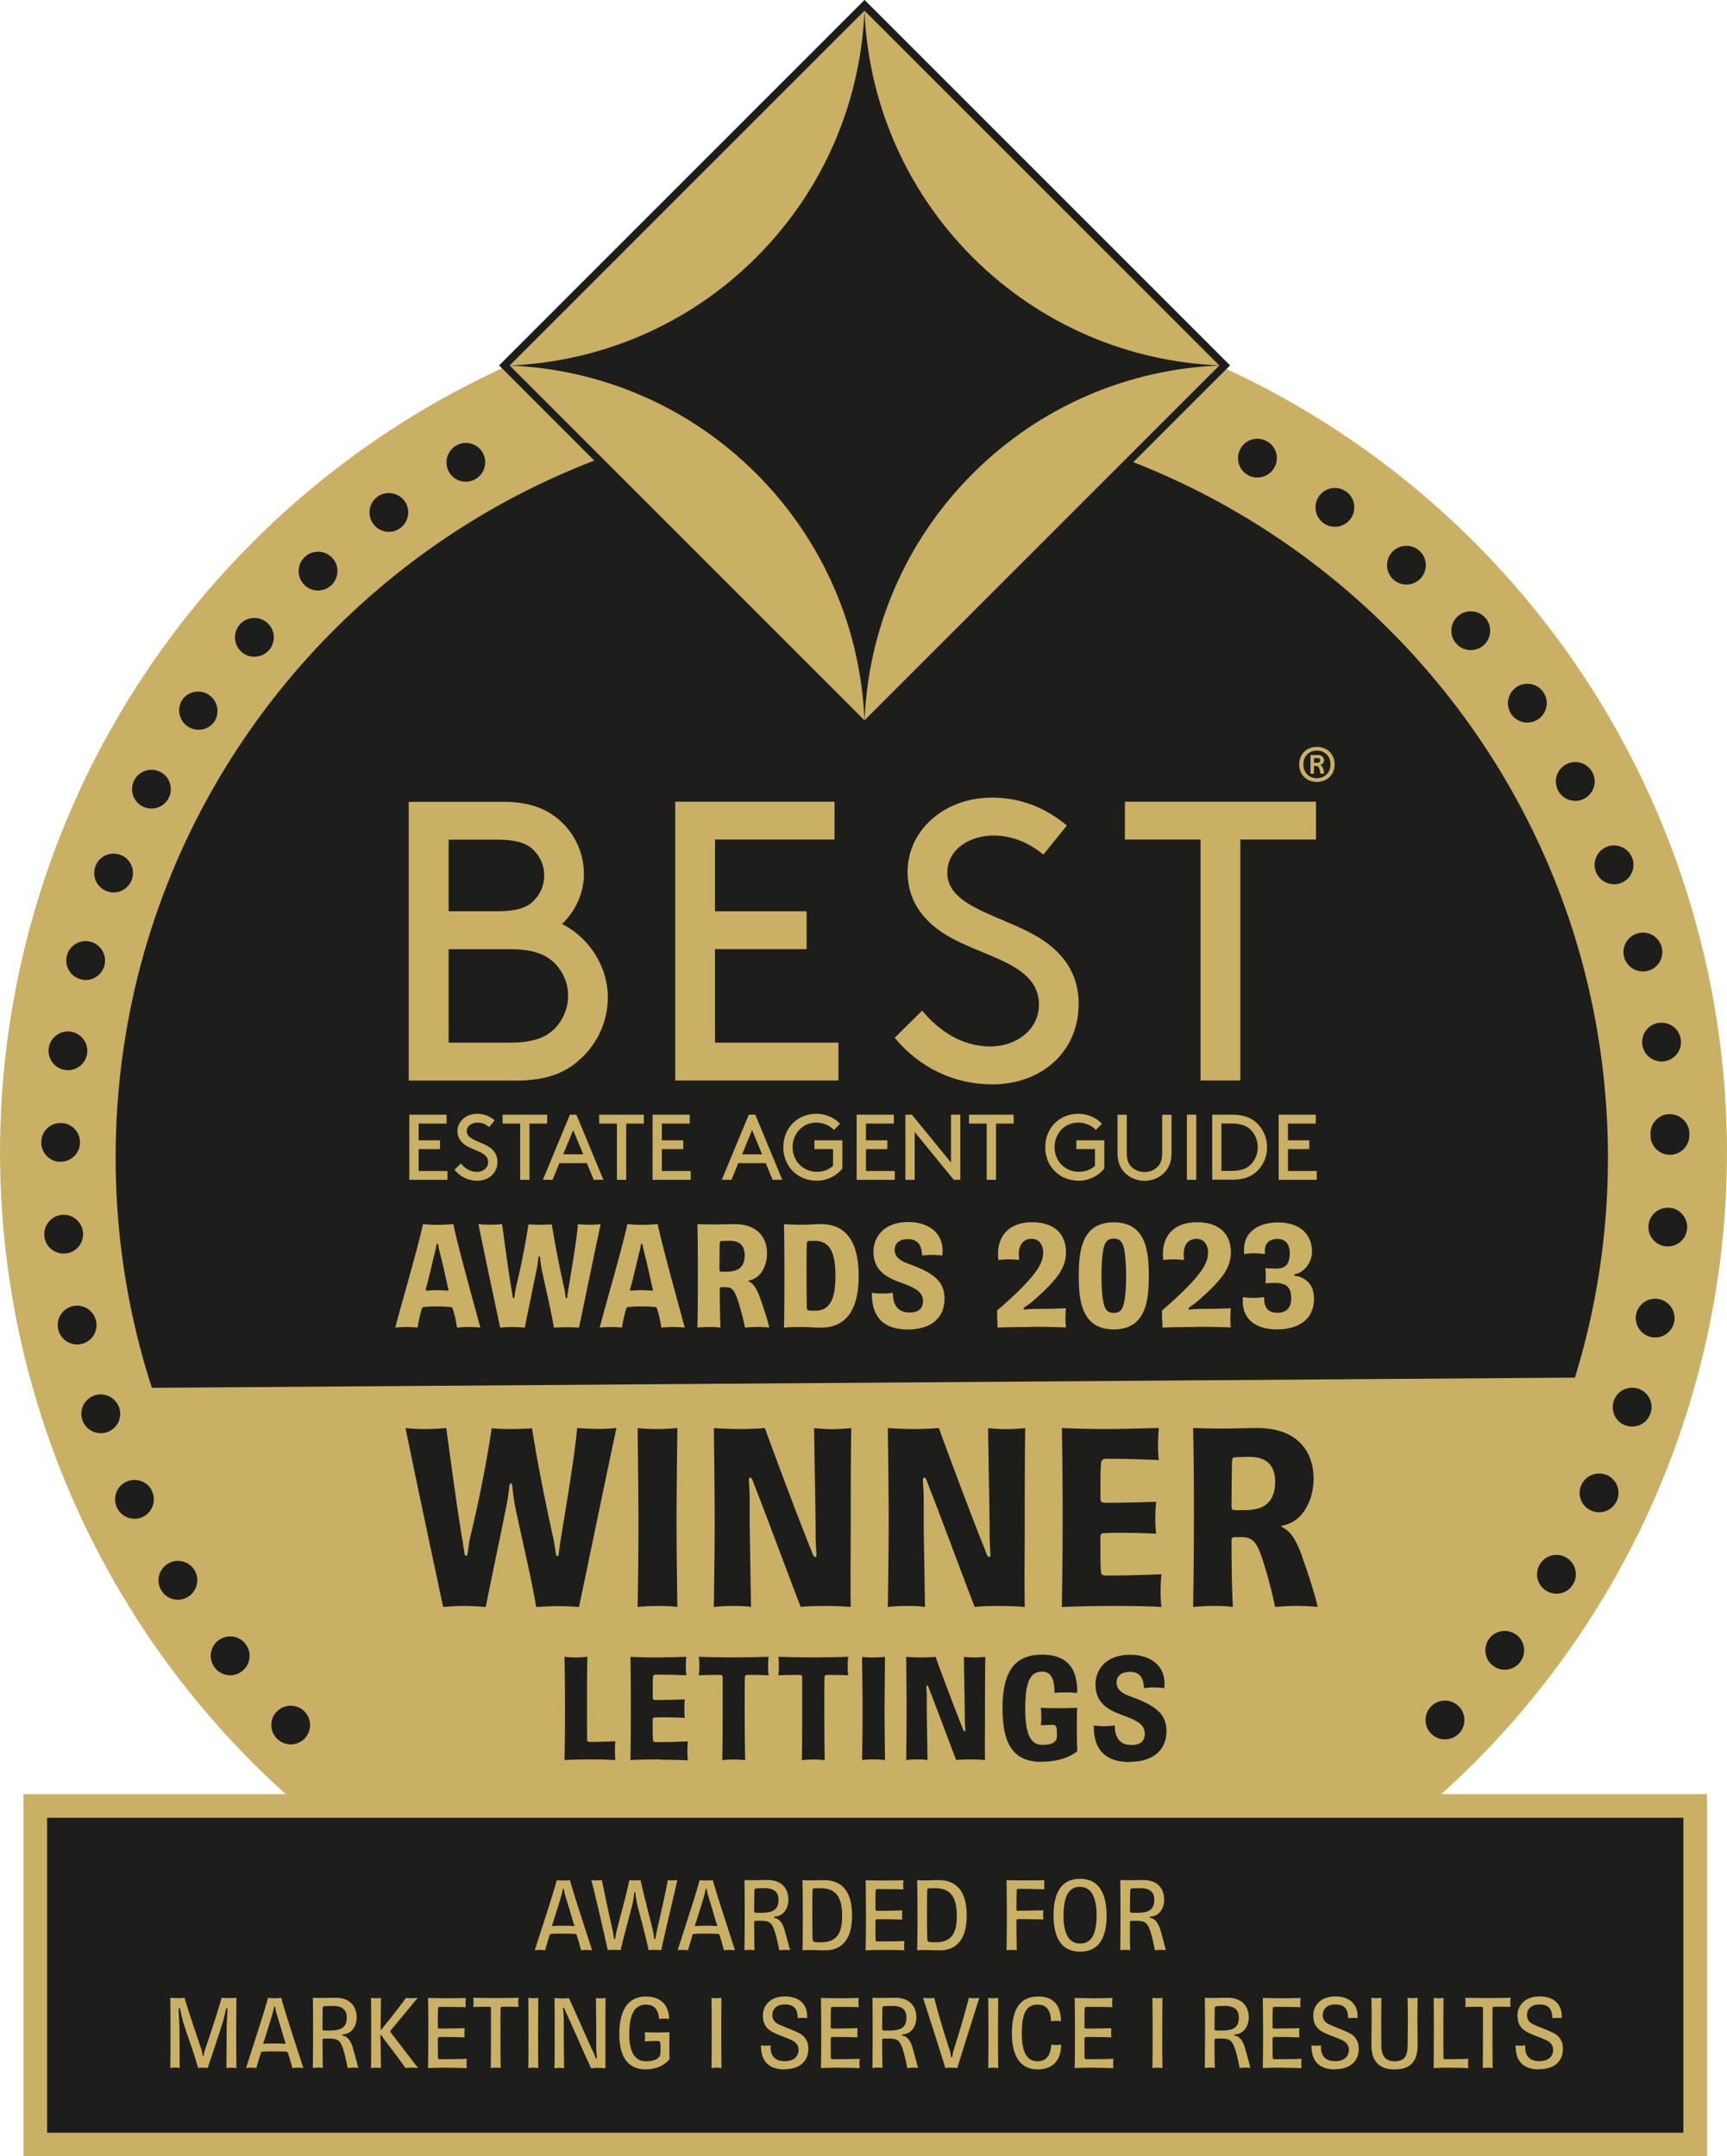 <svg xmlns="http://www.w3.org/2000/svg" id="Layer_2" viewBox="0 0 172.61 215.52"><defs><style>.cls-1{stroke-width:.85px;}.cls-1,.cls-2,.cls-3,.cls-4{fill:none;stroke:#cab064;stroke-miterlimit:10;}.cls-5{fill:#cab064;}.cls-6{fill:#1d1d1b;}.cls-2{stroke-width:.75px;}.cls-3{stroke-width:2.36px;}.cls-4{stroke-width:2.7px;}</style></defs><g id="Layer_1-2"><path d="M11.59 115.17c0-41.26 33.45-74.71 74.71-74.71s74.71 33.45 74.71 74.71-33.45 74.71-74.71 74.71-74.71-33.45-74.71-74.71" class="cls-5"/><circle cx="86.3" cy="115.17" r="74.71" class="cls-2" transform="rotate(-45 86.305 115.171)"/><path d="M1.35 115.19c0-46.92 38.04-84.95 84.95-84.95s84.95 38.03 84.95 84.95-38.03 84.95-84.95 84.95S1.35 162.1 1.35 115.19" class="cls-5"/><circle cx="86.3" cy="115.19" r="84.95" class="cls-4" transform="rotate(-45 86.3 115.183)"/><path d="M15.18 138.71a74.565 74.565 0 0 1-3.62-23.03c0-41.19 33.39-74.58 74.57-74.58s74.58 33.39 74.58 74.58c0 7.66-1.15 15.05-3.3 22.01" class="cls-6"/><path d="M60.58 10.7H112.24V62.36H60.58z" class="cls-6" transform="rotate(-45 86.398 36.523)"/><path d="M121.87 36.53c-8.96.37-17.81 3.97-24.65 10.81S86.78 63.03 86.41 71.99l35.46-35.46zM86.4 71.99c-.37-8.96-3.97-17.81-10.81-24.65S59.9 36.9 50.94 36.53L86.4 71.99zM86.4 1.06c.37 8.96 3.97 17.81 10.81 24.65s15.69 10.44 24.65 10.81L86.4 1.06zM50.94 36.53c8.96-.37 17.81-3.97 24.65-10.81S86.03 10.03 86.4 1.07L50.94 36.53z" class="cls-5"/><path d="M121.25 186.02c-1.17.58-1.65 2-1.06 3.17.43.85 1.3 1.34 2.19 1.31.33-.01.66-.09.98-.25 1.17-.58 1.65-2 1.06-3.16-.58-1.17-2-1.65-3.17-1.07" class="cls-6"/><path d="M121.25 186.02c-1.17.58-1.65 2-1.06 3.17.43.85 1.3 1.34 2.19 1.31.33-.01.66-.09.98-.25 1.17-.58 1.65-2 1.06-3.16-.58-1.17-2-1.65-3.17-1.07z" class="cls-1"/><path d="M104.51 192.07c-1.27.3-2.06 1.57-1.76 2.84a2.347 2.347 0 0 0 2.37 1.82 2.368 2.368 0 0 0 2.23-2.91 2.376 2.376 0 0 0-2.85-1.76" class="cls-6"/><path d="M104.51 192.07c-1.27.3-2.06 1.57-1.76 2.84a2.347 2.347 0 0 0 2.37 1.82 2.368 2.368 0 0 0 2.23-2.91 2.376 2.376 0 0 0-2.85-1.76z" class="cls-1"/><path d="M60.58 189.76c-1.23-.43-2.58.22-3.01 1.45a2.351 2.351 0 0 0 2.3 3.14c.95-.03 1.82-.63 2.15-1.58.43-1.23-.21-2.58-1.44-3.02" class="cls-6"/><path d="M60.58 189.76c-1.23-.43-2.58.22-3.01 1.45a2.351 2.351 0 0 0 2.3 3.14c.95-.03 1.82-.63 2.15-1.58.43-1.23-.21-2.58-1.44-3.02z" class="cls-1"/><path d="M113.06 189.53c-1.23.44-1.87 1.8-1.42 3.03.36.99 1.3 1.59 2.3 1.56.24 0 .49-.05.73-.14a2.36 2.36 0 0 0 1.42-3.02 2.352 2.352 0 0 0-3.02-1.42" class="cls-6"/><path d="M113.06 189.53c-1.23.44-1.87 1.8-1.42 3.03.36.99 1.3 1.59 2.3 1.56.24 0 .49-.05.73-.14a2.36 2.36 0 0 0 1.42-3.02 2.352 2.352 0 0 0-3.02-1.42z" class="cls-1"/><path d="M128.99 181.61a2.37 2.37 0 0 0-.7 3.27c.47.72 1.26 1.1 2.06 1.08.42-.01.83-.14 1.21-.38 1.09-.72 1.41-2.18.69-3.27a2.358 2.358 0 0 0-3.27-.69" class="cls-6"/><path d="M128.99 181.61a2.37 2.37 0 0 0-.7 3.27c.47.72 1.26 1.1 2.06 1.08.42-.01.83-.14 1.21-.38 1.09-.72 1.41-2.18.69-3.27a2.358 2.358 0 0 0-3.27-.69z" class="cls-1"/><path d="M69.14 192.23c-1.27-.29-2.54.51-2.83 1.78-.29 1.27.51 2.54 1.78 2.83a2.361 2.361 0 0 0 2.83-1.78c.29-1.27-.51-2.54-1.78-2.83" class="cls-6"/><path d="M69.14 192.23c-1.27-.29-2.54.51-2.83 1.78-.29 1.27.51 2.54 1.78 2.83a2.361 2.361 0 0 0 2.83-1.78c.29-1.27-.51-2.54-1.78-2.83z" class="cls-1"/><path d="M77.93 193.7a2.37 2.37 0 0 0-.52 4.71c.11.01.22.02.33.01a2.368 2.368 0 0 0 .18-4.72" class="cls-6"/><path d="M77.93 193.7a2.37 2.37 0 0 0-.52 4.71c.11.01.22.02.33.01a2.368 2.368 0 0 0 .18-4.72z" class="cls-1"/><path d="M142.72 170.27c-.91.94-.88 2.44.06 3.34.48.46 1.1.68 1.72.66a2.39 2.39 0 0 0 1.63-.72c.9-.94.88-2.44-.07-3.34-.94-.91-2.43-.88-3.34.06" class="cls-6"/><path d="M142.72 170.27c-.91.94-.88 2.44.06 3.34.48.46 1.1.68 1.72.66a2.39 2.39 0 0 0 1.63-.72c.9-.94.88-2.44-.07-3.34-.94-.91-2.43-.88-3.34.06z" class="cls-1"/><path d="M86.83 194.17 86.84 194.17 86.84 194.16 86.83 194.17z" class="cls-6"/><path d="M86.83 194.17 86.84 194.17 86.84 194.16 86.83 194.17z" class="cls-1"/><path d="M95.74 193.62a2.364 2.364 0 0 0 .35 4.71c.07 0 .14-.01.21-.02a2.377 2.377 0 0 0 2.07-2.63 2.368 2.368 0 0 0-2.62-2.07" class="cls-6"/><path d="M95.74 193.62a2.364 2.364 0 0 0 .35 4.71c.07 0 .14-.01.21-.02a2.377 2.377 0 0 0 2.07-2.63 2.368 2.368 0 0 0-2.62-2.07z" class="cls-1"/><path d="M86.84 194.17c-1.31 0-2.36 1.07-2.35 2.38 0 1.3 1.07 2.36 2.38 2.35a2.36 2.36 0 0 0 2.35-2.38c0-1.31-1.07-2.36-2.37-2.35" class="cls-6"/><path d="M86.84 194.17c-1.31 0-2.36 1.07-2.35 2.38 0 1.3 1.07 2.36 2.38 2.35a2.36 2.36 0 0 0 2.35-2.38c0-1.31-1.07-2.36-2.37-2.35z" class="cls-1"/><path d="M163.85 138.39c-1.24-.4-2.58.28-2.97 1.53-.4 1.24.28 2.58 1.53 2.97.26.09.54.12.8.11a2.35 2.35 0 0 0 2.17-1.64c.4-1.24-.28-2.58-1.53-2.97" class="cls-6"/><path d="M163.85 138.39c-1.24-.4-2.58.28-2.97 1.53-.4 1.24.28 2.58 1.53 2.97.26.09.54.12.8.11a2.35 2.35 0 0 0 2.17-1.64c.4-1.24-.28-2.58-1.53-2.97z" class="cls-1"/><path d="M166.82 110.93a2.353 2.353 0 0 0-2.28 2.44v.18a2.366 2.366 0 0 0 4.73-.15v-.18a2.365 2.365 0 0 0-2.44-2.28" class="cls-6"/><path d="M166.82 110.93a2.353 2.353 0 0 0-2.28 2.44v.18a2.366 2.366 0 0 0 4.73-.15v-.18a2.365 2.365 0 0 0-2.44-2.28z" class="cls-1"/><path d="M161.92 95.77a2.368 2.368 0 0 0 2.9 1.67 2.369 2.369 0 0 0 1.67-2.9 2.364 2.364 0 0 0-2.9-1.67 2.364 2.364 0 0 0-1.67 2.9" class="cls-6"/><path d="M161.92 95.77a2.368 2.368 0 0 0 2.9 1.67 2.369 2.369 0 0 0 1.67-2.9 2.364 2.364 0 0 0-2.9-1.67 2.364 2.364 0 0 0-1.67 2.9z" class="cls-1"/><path d="M165.72 101.81a2.37 2.37 0 0 0-1.99 2.69c.18 1.2 1.23 2.05 2.41 2.02.09 0 .19-.02.28-.03a2.36 2.36 0 1 0-.69-4.67" class="cls-6"/><path d="M165.72 101.81a2.37 2.37 0 0 0-1.99 2.69c.18 1.2 1.23 2.05 2.41 2.02.09 0 .19-.02.28-.03a2.36 2.36 0 1 0-.69-4.67z" class="cls-1"/><path d="M159.12 87.31c.38.95 1.31 1.52 2.28 1.49.27 0 .53-.06.79-.16a2.364 2.364 0 0 0 1.33-3.07 2.368 2.368 0 0 0-3.07-1.33 2.368 2.368 0 0 0-1.33 3.07" class="cls-6"/><path d="M159.12 87.31c.38.95 1.31 1.52 2.28 1.49.27 0 .53-.06.79-.16a2.364 2.364 0 0 0 1.33-3.07 2.368 2.368 0 0 0-3.07-1.33 2.368 2.368 0 0 0-1.33 3.07z" class="cls-1"/><path d="M148.52 163.51c-.79 1.03-.59 2.52.44 3.31.45.35.99.5 1.51.49a2.35 2.35 0 0 0 1.8-.93c.79-1.03.6-2.52-.44-3.31s-2.52-.6-3.32.44" class="cls-6"/><path d="M148.52 163.51c-.79 1.03-.59 2.52.44 3.31.45.35.99.5 1.51.49a2.35 2.35 0 0 0 1.8-.93c.79-1.03.6-2.52-.44-3.31s-2.52-.6-3.32.44z" class="cls-1"/><path d="M155.36 79.22a2.38 2.38 0 0 0 2.16 1.25c.35-.01.71-.1 1.04-.28 1.15-.62 1.59-2.05.97-3.2a2.364 2.364 0 0 0-3.2-.97 2.364 2.364 0 0 0-.97 3.2" class="cls-6"/><path d="M155.36 79.22a2.38 2.38 0 0 0 2.16 1.25c.35-.01.71-.1 1.04-.28 1.15-.62 1.59-2.05.97-3.2a2.364 2.364 0 0 0-3.2-.97 2.364 2.364 0 0 0-.97 3.2z" class="cls-1"/><path d="M152.73 72.64c.44-.01.88-.15 1.27-.42 1.07-.74 1.34-2.22.6-3.29a2.36 2.36 0 0 0-3.29-.59 2.37 2.37 0 0 0-.6 3.29c.47.68 1.24 1.04 2.02 1.01" class="cls-6"/><path d="M152.73 72.64c.44-.01.88-.15 1.27-.42 1.07-.74 1.34-2.22.6-3.29a2.36 2.36 0 0 0-3.29-.59 2.37 2.37 0 0 0-.6 3.29c.47.68 1.24 1.04 2.02 1.01z" class="cls-1"/><path d="M156.78 155.32a2.36 2.36 0 1 0-2.43 4.05c.41.24.85.35 1.29.34.78-.02 1.52-.43 1.95-1.15.67-1.12.31-2.57-.82-3.24" class="cls-6"/><path d="M156.78 155.32a2.36 2.36 0 1 0-2.43 4.05c.41.24.85.35 1.29.34.78-.02 1.52-.43 1.95-1.15.67-1.12.31-2.57-.82-3.24z" class="cls-1"/><path d="M160.8 147.06a2.365 2.365 0 0 0-3.13 1.18 2.35 2.35 0 0 0 1.18 3.12 2.365 2.365 0 1 0 1.95-4.31" class="cls-6"/><path d="M160.8 147.06a2.365 2.365 0 0 0-3.13 1.18 2.35 2.35 0 0 0 1.18 3.12 2.365 2.365 0 1 0 1.95-4.31z" class="cls-1"/><path d="M165.89 129.42c-1.28-.25-2.52.58-2.78 1.86-.25 1.28.58 2.52 1.86 2.78.18.04.36.05.54.04 1.07-.03 2.02-.8 2.24-1.9.25-1.28-.58-2.52-1.86-2.78" class="cls-6"/><path d="M165.89 129.42c-1.28-.25-2.52.58-2.78 1.86-.25 1.28.58 2.52 1.86 2.78.18.04.36.05.54.04 1.07-.03 2.02-.8 2.24-1.9.25-1.28-.58-2.52-1.86-2.78z" class="cls-1"/><path d="M145.23 64.6c.48.55 1.17.83 1.85.8.53-.02 1.05-.21 1.48-.58.98-.86 1.08-2.36.22-3.34a2.37 2.37 0 0 0-3.34-.22 2.37 2.37 0 0 0-.22 3.34" class="cls-6"/><path d="M145.23 64.6c.48.55 1.17.83 1.85.8.53-.02 1.05-.21 1.48-.58.98-.86 1.08-2.36.22-3.34a2.37 2.37 0 0 0-3.34-.22 2.37 2.37 0 0 0-.22 3.34z" class="cls-1"/><path d="M166.88 120.29c-1.3-.1-2.44.86-2.54 2.16-.11 1.3.86 2.44 2.16 2.55h.27c1.19-.04 2.18-.96 2.28-2.17.1-1.3-.87-2.44-2.17-2.55" class="cls-6"/><path d="M166.88 120.29c-1.3-.1-2.44.86-2.54 2.16-.11 1.3.86 2.44 2.16 2.55h.27c1.19-.04 2.18-.96 2.28-2.17.1-1.3-.87-2.44-2.17-2.55z" class="cls-1"/><path d="M124.52 47.85c.39.22.81.32 1.23.3.8-.03 1.57-.46 1.99-1.21.64-1.14.23-2.58-.91-3.21a2.365 2.365 0 0 0-3.22.91c-.63 1.14-.23 2.58.91 3.21" class="cls-6"/><path d="M124.52 47.85c.39.22.81.32 1.23.3.8-.03 1.57-.46 1.99-1.21.64-1.14.23-2.58-.91-3.21a2.365 2.365 0 0 0-3.22.91c-.63 1.14-.23 2.58.91 3.21z" class="cls-1"/><path d="M25.5 66.06c.64-.02 1.27-.3 1.72-.82.85-.99.74-2.49-.26-3.33a2.36 2.36 0 0 0-3.33.25c-.85.99-.74 2.48.26 3.34.46.4 1.04.58 1.62.56" class="cls-6"/><path d="M25.5 66.06c.64-.02 1.27-.3 1.72-.82.85-.99.74-2.49-.26-3.33a2.36 2.36 0 0 0-3.33.25c-.85.99-.74 2.48.26 3.34.46.4 1.04.58 1.62.56z" class="cls-1"/><path d="M31.87 59.44c.55-.02 1.09-.23 1.53-.63.95-.89 1.01-2.39.12-3.34a2.358 2.358 0 0 0-3.34-.12c-.96.89-1.01 2.39-.12 3.34.48.52 1.15.78 1.81.75" class="cls-6"/><path d="M31.87 59.44c.55-.02 1.09-.23 1.53-.63.95-.89 1.01-2.39.12-3.34a2.358 2.358 0 0 0-3.34-.12c-.96.89-1.01 2.39-.12 3.34.48.52 1.15.78 1.81.75z" class="cls-1"/><path d="M46.63 48.57a2.37 2.37 0 0 0 1.98-3.54 2.357 2.357 0 0 0-3.22-.87 2.37 2.37 0 0 0-.88 3.23 2.36 2.36 0 0 0 2.13 1.18" class="cls-6"/><path d="M46.63 48.57a2.37 2.37 0 0 0 1.98-3.54 2.357 2.357 0 0 0-3.22-.87 2.37 2.37 0 0 0-.88 3.23 2.36 2.36 0 0 0 2.13 1.18z" class="cls-1"/><path d="M38.94 53.58c.46-.01.92-.16 1.32-.46 1.05-.78 1.28-2.26.51-3.3a2.364 2.364 0 0 0-3.3-.51 2.366 2.366 0 0 0 1.48 4.27" class="cls-6"/><path d="M38.94 53.58c.46-.01.92-.16 1.32-.46 1.05-.78 1.28-2.26.51-3.3a2.364 2.364 0 0 0-3.3-.51 2.366 2.366 0 0 0 1.48 4.27z" class="cls-1"/><path d="M140.64 58.85c.62-.02 1.23-.28 1.68-.77.88-.97.8-2.46-.16-3.34-.97-.88-2.46-.8-3.34.16-.88.97-.8 2.46.16 3.34.47.43 1.08.63 1.66.61" class="cls-6"/><path d="M140.64 58.85c.62-.02 1.23-.28 1.68-.77.88-.97.8-2.46-.16-3.34-.97-.88-2.46-.8-3.34.16-.88.97-.8 2.46.16 3.34.47.43 1.08.63 1.66.61z" class="cls-1"/><path d="M132.04 52.63c.44.32.95.46 1.46.44.71-.02 1.39-.36 1.84-.98.76-1.06.52-2.54-.54-3.3a2.367 2.367 0 0 0-3.3.54c-.76 1.06-.52 2.53.54 3.3" class="cls-6"/><path d="M132.04 52.63c.44.32.95.46 1.46.44.71-.02 1.39-.36 1.84-.98.76-1.06.52-2.54-.54-3.3a2.367 2.367 0 0 0-3.3.54c-.76 1.06-.52 2.53.54 3.3z" class="cls-1"/><path d="M52.35 186.32a2.369 2.369 0 0 0-3.16 1.09 2.369 2.369 0 0 0 1.09 3.16c.36.17.74.25 1.11.23.85-.03 1.65-.51 2.05-1.33.57-1.17.08-2.59-1.09-3.16" class="cls-6"/><path d="M52.35 186.32a2.369 2.369 0 0 0-3.16 1.09 2.369 2.369 0 0 0 1.09 3.16c.36.17.74.25 1.11.23.85-.03 1.65-.51 2.05-1.33.57-1.17.08-2.59-1.09-3.16z" class="cls-1"/><path d="M16.55 155.93a2.357 2.357 0 0 0-.78 3.25c.46.76 1.27 1.16 2.09 1.13.39-.01.79-.12 1.15-.35a2.37 2.37 0 0 0 .79-3.25 2.36 2.36 0 0 0-3.25-.78" class="cls-6"/><path d="M16.55 155.93a2.357 2.357 0 0 0-.78 3.25c.46.76 1.27 1.16 2.09 1.13.39-.01.79-.12 1.15-.35a2.37 2.37 0 0 0 .79-3.25 2.36 2.36 0 0 0-3.25-.78z" class="cls-1"/><path d="M12.32 140.57a2.38 2.38 0 0 0-2.99-1.51 2.358 2.358 0 0 0-1.5 2.99c.33 1.01 1.3 1.65 2.32 1.62.22 0 .45-.05.67-.12a2.366 2.366 0 0 0 1.5-2.99" class="cls-6"/><path d="M12.32 140.57a2.38 2.38 0 0 0-2.99-1.51 2.358 2.358 0 0 0-1.5 2.99c.33 1.01 1.3 1.65 2.32 1.62.22 0 .45-.05.67-.12a2.366 2.366 0 0 0 1.5-2.99z" class="cls-1"/><path d="M15.59 148.86a2.367 2.367 0 0 0-3.14-1.15c-1.19.55-1.7 1.95-1.15 3.14.41.88 1.3 1.4 2.22 1.37.31 0 .62-.08.91-.21a2.37 2.37 0 0 0 1.15-3.14" class="cls-6"/><path d="M15.59 148.86a2.367 2.367 0 0 0-3.14-1.15c-1.19.55-1.7 1.95-1.15 3.14.41.88 1.3 1.4 2.22 1.37.31 0 .62-.08.91-.21a2.37 2.37 0 0 0 1.15-3.14z" class="cls-1"/><path d="M18.52 72.95c.43.29.92.42 1.4.41.73-.02 1.44-.38 1.88-1.04a2.363 2.363 0 0 0-3.91-2.65c-.73 1.08-.45 2.55.63 3.29" class="cls-6"/><path d="M18.52 72.95c.43.29.92.42 1.4.41.73-.02 1.44-.38 1.88-1.04a2.363 2.363 0 0 0-3.91-2.65c-.73 1.08-.45 2.55.63 3.29z" class="cls-1"/><path d="M44.57 181.96a2.36 2.36 0 0 0-3.26.72c-.7 1.1-.38 2.56.72 3.27.42.27.88.38 1.34.37a2.37 2.37 0 0 0 1.92-1.09c.7-1.1.38-2.56-.72-3.27" class="cls-6"/><path d="M44.57 181.96a2.36 2.36 0 0 0-3.26.72c-.7 1.1-.38 2.56.72 3.27.42.27.88.38 1.34.37a2.37 2.37 0 0 0 1.92-1.09c.7-1.1.38-2.56-.72-3.27z" class="cls-1"/><path d="M27.4 170.72c-.93.91-.95 2.41-.03 3.34.48.49 1.12.73 1.76.71.57-.02 1.14-.24 1.58-.67.93-.91.94-2.41.03-3.34-.91-.93-2.41-.94-3.34-.03" class="cls-6"/><path d="M27.4 170.72c-.93.91-.95 2.41-.03 3.34.48.49 1.12.73 1.76.71.57-.02 1.14-.24 1.58-.67.93-.91.94-2.41.03-3.34-.91-.93-2.41-.94-3.34-.03z" class="cls-1"/><path d="M21.55 163.63c-1.03.8-1.21 2.29-.41 3.32a2.36 2.36 0 0 0 3.32.41c1.03-.8 1.21-2.29.41-3.32a2.357 2.357 0 0 0-3.31-.41" class="cls-6"/><path d="M21.55 163.63c-1.03.8-1.21 2.29-.41 3.32a2.36 2.36 0 0 0 3.32.41c1.03-.8 1.21-2.29.41-3.32a2.357 2.357 0 0 0-3.31-.41z" class="cls-1"/><path d="M7.97 98.3c.22.06.45.08.67.07 1.02-.03 1.94-.73 2.21-1.78.32-1.26-.44-2.55-1.7-2.88-1.26-.33-2.55.44-2.88 1.7a2.37 2.37 0 0 0 1.7 2.88" class="cls-6"/><path d="M7.97 98.3c.22.06.45.08.67.07 1.02-.03 1.94-.73 2.21-1.78.32-1.26-.44-2.55-1.7-2.88-1.26-.33-2.55.44-2.88 1.7a2.37 2.37 0 0 0 1.7 2.88z" class="cls-1"/><path d="M10.51 89.46c.3.12.61.17.92.16.92-.03 1.78-.6 2.13-1.52.46-1.22-.14-2.59-1.36-3.05-1.22-.47-2.59.14-3.05 1.36-.47 1.22.14 2.59 1.36 3.05" class="cls-6"/><path d="M10.51 89.46c.3.12.61.17.92.16.92-.03 1.78-.6 2.13-1.52.46-1.22-.14-2.59-1.36-3.05-1.22-.47-2.59.14-3.05 1.36-.47 1.22.14 2.59 1.36 3.05z" class="cls-1"/><path d="M14.04 80.97c.38.2.78.28 1.17.27.83-.03 1.61-.49 2.02-1.27.6-1.16.16-2.59-1-3.19-1.15-.6-2.58-.15-3.19 1-.6 1.16-.15 2.58 1 3.19" class="cls-6"/><path d="M14.04 80.97c.38.2.78.28 1.17.27.83-.03 1.61-.49 2.02-1.27.6-1.16.16-2.59-1-3.19-1.15-.6-2.58-.15-3.19 1-.6 1.16-.15 2.58 1 3.19z" class="cls-1"/><path d="M6 116.54h.13a2.375 2.375 0 0 0 2.29-2.31c.03-1.3-1-2.39-2.31-2.41-1.31-.03-2.39 1-2.41 2.31a2.367 2.367 0 0 0 2.31 2.42" class="cls-6"/><path d="M6 116.54h.13a2.375 2.375 0 0 0 2.29-2.31c.03-1.3-1-2.39-2.31-2.41-1.31-.03-2.39 1-2.41 2.31a2.367 2.367 0 0 0 2.31 2.42z" class="cls-1"/><path d="M6.47 107.36c.13.02.27.03.4.03 1.13-.04 2.1-.89 2.26-2.04.18-1.29-.73-2.48-2.02-2.66-1.29-.18-2.49.73-2.66 2.02-.18 1.29.73 2.48 2.02 2.66" class="cls-6"/><path d="M6.47 107.36c.13.02.27.03.4.03 1.13-.04 2.1-.89 2.26-2.04.18-1.29-.73-2.48-2.02-2.66-1.29-.18-2.49.73-2.66 2.02-.18 1.29.73 2.48 2.02 2.66z" class="cls-1"/><path d="M8.19 134.75c1.28-.26 2.1-1.52 1.83-2.79a2.367 2.367 0 0 0-2.79-1.84c-1.28.27-2.1 1.51-1.84 2.79a2.381 2.381 0 0 0 2.39 1.89c.14 0 .27-.02.41-.05" class="cls-6"/><path d="M8.19 134.75c1.28-.26 2.1-1.52 1.83-2.79a2.367 2.367 0 0 0-2.79-1.84c-1.28.27-2.1 1.51-1.84 2.79a2.381 2.381 0 0 0 2.39 1.89c.14 0 .27-.02.41-.05z" class="cls-1"/><path d="M6.58 125.71a2.365 2.365 0 1 0-2.57-2.15c.11 1.26 1.18 2.2 2.43 2.15h.14" class="cls-6"/><path d="M6.58 125.71a2.365 2.365 0 1 0-2.57-2.15c.11 1.26 1.18 2.2 2.43 2.15h.14z" class="cls-1"/><path d="M3.53 180.5H169.43V214.34H3.53z" class="cls-6"/><path d="M3.53 180.5H169.43V214.34H3.53z" class="cls-3"/><path d="M57.9 160.61c-.62-.03-1.13-.08-2.09-.08-.85 0-1.44.05-2.22.08-.44-2.7-1.39-6.62-2.11-10.07-.1-.49-.21-1.37-.26-1.85-.03-.28-.05-.44-.15-.44s-.15.16-.18.44c-.05.54-.18 1.36-.28 1.85-.67 3.32-1.52 7.34-2.06 10.07-.7-.05-1.47-.1-2.22-.1-.7 0-1.42.05-2.04.1-1.18-5.57-2.14-10-3.76-17.88.75.08 1.34.1 2.09.1.54 0 1.42-.05 1.98-.1.52 3.73 1.03 7.68 1.57 10.92.08.46.18 1.13.26 1.62.03.18.1.23.15.23s.13-.03.15-.23c.08-.44.15-1.16.26-1.62.85-3.5 1.52-6.83 2.16-10.9.62.05 1.16.08 1.88.08.57 0 1.62-.03 2.14-.08.67 4.17 1.47 8.01 2.16 11.13.1.41.15.95.23 1.42.03.18.08.23.15.23s.1-.05.13-.23c.03-.28.13-.98.31-2.09.46-2.91 1.21-7.14 1.54-10.49.49.05 1.5.1 2.06.1.7 0 1.29-.03 1.86-.1-1.26 5.93-2.81 13.48-3.74 17.88M65.84 160.51c-.7 0-1.39.03-2.11.1.05-2.71.08-5.59.08-8.37 0-3.22-.05-6.24-.08-9.51.62.08 1.37.1 2.01.1s1.37-.05 1.96-.1c-.03 3.09-.08 6.31-.08 9.48 0 2.94.05 5.72.08 8.4-.64-.08-1.26-.1-1.85-.1M85.03 152.52c0 3.12-.05 5.08 0 8.09-.57-.05-1.68-.1-2.42-.1-.85 0-1.96.02-2.58.1-.9-2.29-3.38-8.99-4.33-11.41l-.28-.72c-.18-.46-.26-.8-.44-.8-.1 0-.13.16-.13.26 0 .18.08 1.31.08 1.49v2.78c0 .8.13 7.86.13 8.4-.54-.08-1.16-.1-1.73-.1s-1.29.02-1.98.1c.02-2.34.08-5.26.08-8.37s-.05-6.6-.08-9.51c.67.05 1.78.1 2.65.1.8 0 1.83-.05 2.45-.1.65 1.85 3.48 9.38 4.3 11.39l.28.7c.18.46.26.8.44.8.1 0 .13-.1.13-.21 0-.23-.08-1.11-.08-1.93v-.77c0-.72-.15-9.33-.15-9.97.49.05 1.24.1 1.83.1s1.29-.05 1.88-.1c-.05 2.99-.05 6.78-.05 9.79M102.42 152.52c0 3.12-.05 5.08 0 8.09-.57-.05-1.67-.1-2.42-.1-.85 0-1.96.02-2.58.1-.9-2.29-3.38-8.99-4.33-11.41l-.28-.72c-.18-.46-.26-.8-.44-.8-.1 0-.13.16-.13.26 0 .18.08 1.31.08 1.49v2.78c0 .8.13 7.86.13 8.4-.54-.08-1.16-.1-1.73-.1s-1.29.02-1.98.1c.02-2.34.08-5.26.08-8.37s-.05-6.6-.08-9.51c.67.05 1.78.1 2.65.1.8 0 1.83-.05 2.45-.1.65 1.85 3.48 9.38 4.3 11.39l.28.7c.18.46.26.8.44.8.1 0 .13-.1.13-.21 0-.23-.08-1.11-.08-1.93v-.77c0-.72-.15-9.33-.15-9.97.49.05 1.24.1 1.83.1s1.29-.05 1.88-.1c-.05 2.99-.05 6.78-.05 9.79M111.39 160.51c-1.8 0-3.38.03-5.26.1.03-2.32.08-5.57.08-8.73s-.03-6.31-.08-9.15c1.44.05 2.73.1 4.46.1s3.48-.08 5.23-.1c-.05.51-.08 1.13-.08 1.65 0 .54.02 1.06.08 1.55-1.7-.08-3.48-.13-5.13-.13-.49 0-.57.13-.62.31-.1.41-.08 2.65-.08 3.14v.54c0 .28.08.41.49.41h.33c1.31 0 3.43-.05 4.74-.1-.05.62-.08 1.16-.08 1.68 0 .57.03 1.08.08 1.52-1.16-.08-2.65-.1-3.97-.1-.52 0-.83.03-1.16.03-.39 0-.44.15-.44.41v.46c0 .95 0 2.06.05 2.96.03.34.15.41.59.41 1.85 0 3.68-.05 5.46-.13-.05.59-.08 1.19-.08 1.7 0 .59.03 1.11.08 1.57-1.42-.08-3.01-.1-4.71-.1M129.4 160.51c-.7 0-1.37.05-1.96.1-.34-1.73-1.06-4.3-1.47-5.36-.41-1.08-.8-1.62-1.91-1.62h-.46c-.49 0-.51.03-.51.49v.67c0 1.98.05 4.33.13 5.82-.62-.08-1.24-.1-1.83-.1-.7 0-1.39.03-2.14.1.05-2.99.08-6.13.08-9.38 0-2.86-.02-5.75-.08-8.5.85.02 1.88.05 2.86.05 1.34 0 2.27-.05 3.61-.05 3.61 0 5.57 2.03 5.57 5.07 0 1.86-.85 3.84-2.45 4.48-.57.23-.77.18-.77.28 0 .05.13.05.57.39.54.44 1.01 1.24 1.44 2.45.36 1 1.21 3.43 1.62 5.2-.64-.05-1.55-.1-2.29-.1m-4.56-14.89c-.44 0-.95.03-1.19.03-.46.03-.49.05-.52.41-.02.54-.05 2.68-.05 4.48 0 .39.08.41.54.41h.57c.49 0 .95-.03 1.37-.13 1.21-.26 1.88-1.19 1.88-2.68 0-1.75-.93-2.52-2.6-2.52M59.01 175.85c-.88 0-1.71.02-2.59.06.03-1.31.05-2.97.05-4.68 0-2.09-.02-4.22-.05-5.64.31.03.71.07 1.09.07s.83-.03 1.2-.07c-.04 1.34-.04 3.13-.04 4.98 0 1.14 0 2.29.01 3.28 0 .16.05.25.28.25h.09c.94 0 1.74-.03 2.45-.07-.03.3-.04.59-.04.89 0 .34.01.67.04.99-.91-.04-1.54-.06-2.5-.06M66.04 175.85c-1.04 0-1.95.02-3.03.06.02-1.34.04-3.21.04-5.04s-.01-3.64-.04-5.27c.83.03 1.57.06 2.57.06s2.01-.05 3.02-.06a8.374 8.374 0 0 0 0 1.84c-.98-.04-2.01-.07-2.96-.07-.28 0-.33.07-.36.18-.06.24-.04 1.53-.04 1.81v.31c0 .16.04.24.28.24h.19c.76 0 1.98-.03 2.73-.06-.03.36-.04.67-.04.97 0 .33.01.62.04.88-.67-.04-1.53-.06-2.29-.06-.3 0-.48.02-.67.02-.22 0-.25.09-.25.24v.27c0 .55 0 1.19.03 1.71.01.19.09.24.34.24 1.07 0 2.12-.03 3.15-.07-.03.34-.05.68-.05.98 0 .34.02.64.05.91-.82-.04-1.74-.06-2.72-.06M74.89 167.4h-.19c-.18 0-.25.1-.25.27-.02.53-.02 1.05-.02 1.74 0 2.2 0 4.9.05 6.51-.42-.04-.71-.06-1.13-.06-.36 0-.83.03-1.16.06.04-1.65.04-4.31.04-6.54v-1.71c0-.16-.06-.27-.25-.27h-.22c-.6 0-1.19.01-1.92.04.05-.31.06-.58.06-.88 0-.31-.01-.64-.06-.97 1.26.04 2.42.06 3.65.06 1.08 0 2.24-.03 3.34-.06-.05.33-.06.65-.06.97 0 .3.01.58.06.88-.64-.03-1.31-.04-1.95-.04M82.85 167.4h-.19c-.18 0-.25.1-.25.27-.02.53-.02 1.05-.02 1.74 0 2.2 0 4.9.04 6.51-.42-.04-.71-.06-1.13-.06-.36 0-.83.03-1.16.06.04-1.65.04-4.31.04-6.54v-1.71c0-.16-.06-.27-.25-.27h-.22c-.6 0-1.19.01-1.92.04.04-.31.06-.58.06-.88 0-.31-.01-.64-.06-.97 1.26.04 2.42.06 3.65.06 1.08 0 2.24-.03 3.34-.06-.04.33-.06.65-.06.97 0 .3.01.58.06.88-.64-.03-1.31-.04-1.95-.04M87.38 175.85c-.4 0-.8.02-1.22.06.03-1.56.05-3.22.05-4.83 0-1.86-.03-3.6-.05-5.48.36.05.79.06 1.16.06s.79-.03 1.13-.06c-.01 1.78-.04 3.64-.04 5.47 0 1.69.03 3.3.04 4.84-.37-.04-.73-.06-1.07-.06M98.45 171.25c0 1.8-.03 2.93 0 4.66-.33-.03-.97-.06-1.4-.06-.49 0-1.13.02-1.48.06-.52-1.32-1.95-5.18-2.5-6.58l-.16-.41c-.11-.27-.15-.46-.25-.46-.06 0-.07.09-.07.15 0 .1.04.76.04.86v1.6c0 .46.07 4.53.07 4.84-.31-.04-.67-.06-.99-.06s-.74.02-1.14.06c.01-1.35.04-3.03.04-4.83s-.03-3.8-.04-5.48c.39.03 1.02.06 1.53.06.46 0 1.05-.03 1.41-.06.37 1.07 2.01 5.41 2.48 6.57l.16.4c.1.27.15.46.25.46.06 0 .08-.06.08-.12 0-.13-.05-.64-.05-1.11v-.45c0-.42-.09-5.38-.09-5.75.28.03.71.06 1.06.06s.74-.03 1.08-.06c-.03 1.72-.03 3.91-.03 5.64M104.08 176.09c-2.57 0-3.88-1.47-3.88-5.33s1.32-5.38 3.97-5.38c2.01 0 3.12.92 3.4 2.58.06.31.09.52.1 1.25-.33-.03-.74-.06-1.16-.06-.36 0-.74.01-1.11.06-.02-.55-.03-1.07-.25-1.52-.18-.36-.46-.61-.99-.61-1.02 0-1.69.67-1.69 3.67s.74 3.64 1.72 3.64c.49 0 .89-.07 1.08-.21.28-.19.37-.33.37-.8 0-.18-.02-.55-.03-.65-.05-.24-.15-.33-.39-.33s-1.02.02-1.2.04c.05-.3.06-.58.06-.83 0-.24-.02-.62-.06-.92.55.03 1.47.04 1.99.04.56 0 1.1-.02 1.66-.04-.04.45-.04 1.44-.04 1.96 0 .71.01 1.78.04 2.38-.88.7-2.12 1.05-3.59 1.05M112.92 176.11c-2.5 0-3.6-1.29-3.6-3.58v-.08c.3.05.65.08 1.01.08.39 0 .77-.03 1.09-.08 0 1.1.4 1.96 1.68 1.96 1.02 0 1.32-.53 1.32-1.14 0-.47-.22-.8-.58-1.07-.79-.58-1.99-.79-2.91-1.34-.95-.57-1.44-1.35-1.44-2.5 0-1.41.97-2.97 3.48-2.97 1.92 0 3.42 1.01 3.42 2.85 0 .15-.02.33-.03.49-.25-.03-.65-.08-.98-.08-.4 0-.71.03-1.04.08-.04-.89-.31-1.63-1.4-1.63-.98 0-1.34.51-1.34 1.07s.37 1.01 1.22 1.32c1.16.43 2.33.88 3.08 1.66.43.46.68 1.04.68 1.87 0 2.05-1.52 3.07-3.65 3.07" class="cls-6"/><path d="M58.63 194.89c-.16 0-.35.01-.55.04-.13-.49-.25-.93-.42-1.46-.05-.16-.09-.18-.26-.19-.37 0-.82-.02-1.13-.02-.45 0-.71 0-1.03.02-.28.02-.29.04-.33.19-.16.58-.31 1.02-.43 1.46-.17-.03-.33-.04-.52-.04-.16 0-.35.01-.51.04.58-1.85 1.82-5.57 2.2-7.02a5.497 5.497 0 0 0 1.32 0c.31 1.22 1.64 5.23 2.21 7.02-.17-.03-.38-.04-.55-.04m-1.24-2.51c-.05-.12-.05-.1-.12-.33-.3-1.05-.55-1.85-.8-2.68-.04-.14-.07-.34-.1-.48-.01-.07-.02-.11-.07-.11s-.06.05-.07.12c-.02.14-.06.33-.1.47-.24.85-.56 1.83-.82 2.68-.07.23-.07.21-.12.33-.02.04-.02.06-.02.07 0 .03.03.05.07.05.08 0 .14 0 .37-.02.09 0 .36-.01.67-.01s.53 0 .69.01c.23.01.29.02.37.02.04 0 .07-.02.07-.05 0-.01 0-.03-.02-.07M65.39 193.74c0 .06.04.08.06.08s.05-.02.06-.08c.04-.24.1-.59.16-.83.35-1.58.87-3.82 1.08-5.01.14.03.29.04.44.04.16 0 .33-.01.51-.04-.4 1.81-1.24 5.26-1.61 7.02-.15-.03-.4-.04-.62-.04-.2 0-.44.01-.64.04-.24-1.17-.69-2.82-1.07-4.28-.1-.37-.17-.8-.22-1.17-.02-.17-.02-.38-.09-.38-.06 0-.07.19-.09.38-.05.45-.13.79-.23 1.16-.38 1.48-.85 3.18-1.1 4.29-.16-.03-.4-.04-.62-.04-.24 0-.49.01-.66.04-.43-1.9-1.12-4.98-1.65-7.02.17.03.35.04.53.04s.35-.01.52-.04c.25 1.18.73 3.53 1.08 5.01.06.26.08.57.14.83.01.06.04.08.06.08s.05-.02.06-.08c.04-.24.1-.59.16-.83.42-1.62 1-3.76 1.26-5.01.15.03.32.04.55.04s.39-.02.56-.04c.23 1.07.83 3.43 1.23 5.01.06.26.08.57.14.83M72.91 194.89c-.16 0-.35.01-.55.04-.13-.49-.25-.93-.42-1.46-.05-.16-.09-.18-.26-.19-.37 0-.82-.02-1.13-.02-.45 0-.71 0-1.03.02-.28.02-.29.04-.33.19-.16.58-.31 1.02-.43 1.46-.17-.03-.33-.04-.52-.04-.16 0-.35.01-.51.04.58-1.85 1.82-5.57 2.2-7.02a5.497 5.497 0 0 0 1.32 0c.31 1.22 1.64 5.23 2.21 7.02-.17-.03-.38-.04-.55-.04m-1.24-2.51c-.05-.12-.05-.1-.12-.33-.3-1.05-.55-1.85-.8-2.68-.04-.14-.07-.34-.1-.48-.01-.07-.02-.11-.07-.11s-.06.05-.07.12c-.02.14-.06.33-.1.47-.24.85-.56 1.83-.82 2.68-.07.23-.07.21-.12.33-.02.04-.02.06-.02.07 0 .03.03.05.07.05.08 0 .14 0 .37-.02.09 0 .36-.01.67-.01s.53 0 .69.01c.23.01.29.02.37.02.04 0 .07-.02.07-.05 0-.01 0-.03-.02-.07M78.42 194.89c-.19 0-.36.02-.53.04-.15-.79-.38-1.81-.61-2.3-.19-.39-.38-.65-1.17-.65h-.46c-.24 0-.27.01-.27.24v.13c0 .75.01 2.05.03 2.57-.14-.03-.33-.04-.5-.04-.18 0-.32.02-.5.04.01-.96.02-2.12.02-3.4s0-2.5-.02-3.62c.24.02.69.02 1.01.02.46 0 .81-.02 1.27-.02 1.53 0 2.11.96 2.11 1.96 0 .78-.4 1.49-1.1 1.66-.07.02-.21.03-.26.04-.06 0-.09.03-.09.06s.02.05.1.07c.1.03.24.06.39.19.22.18.38.47.49.75.12.33.43 1.49.63 2.29-.17-.03-.36-.04-.55-.04m-2.03-6.16c-.25 0-.46 0-.72.02-.18.01-.26.05-.26.23 0 .48-.02 1.3-.02 1.98 0 .18.03.23.3.23h.18c.26 0 .52 0 .77-.03.73-.09 1.18-.39 1.18-1.28 0-.71-.39-1.16-1.44-1.16M82.48 194.93h-.18c-.4 0-.9-.03-1.3-.03-.28 0-.57 0-.79.03a204.285 204.285 0 0 0 0-7.02c.16.01.53.03.78.03.42 0 .87-.03 1.18-.03h.14c2.11 0 2.85 1.46 2.85 3.56 0 2.3-.98 3.46-2.68 3.46m-.4-6.21-.63.01c-.22 0-.23.05-.24.25-.02.74-.02 1.59-.02 2.46 0 .76.01 1.55.02 2.17.01.44.04.49.48.51.1 0 .23.01.36.01 1.65-.01 2.12-.97 2.12-2.65 0-1.46-.36-2.74-2.08-2.75M88.56 194.89c-.72 0-1.43.01-2.04.04.02-.89.03-2.04.03-3.31s-.01-2.56-.03-3.7c.59.02 1.23.03 1.91.03s1.35-.01 1.87-.03c-.01.12-.03.27-.03.46 0 .22.02.36.03.46-.7-.02-1.71-.03-2.46-.03-.3 0-.31.02-.32.21-.02.39-.02 1.07-.02 1.54v.22c0 .17.02.2.25.2h.19c.52 0 1.55-.02 2.25-.04-.02.15-.03.33-.03.49s.01.31.03.43c-.57-.02-1.6-.04-2.2-.04h-.24c-.22 0-.25.06-.25.22v.19c0 .47 0 1.1.01 1.59 0 .2.04.22.28.22.87 0 1.93-.01 2.61-.04-.02.15-.03.36-.03.51 0 .16.01.3.03.42-.51-.03-1.16-.04-1.84-.04M93.95 194.93h-.18c-.4 0-.9-.03-1.31-.03-.28 0-.57 0-.79.03a204.285 204.285 0 0 0 0-7.02c.16.01.53.03.78.03.42 0 .87-.03 1.18-.03h.14c2.11 0 2.85 1.46 2.85 3.56 0 2.3-.98 3.46-2.68 3.46m-.4-6.21-.63.01c-.22 0-.23.05-.24.25-.02.74-.02 1.59-.02 2.46 0 .76.01 1.55.02 2.17 0 .44.04.49.48.51.1 0 .23.01.36.01 1.65-.01 2.12-.97 2.12-2.65 0-1.46-.36-2.74-2.08-2.75M102.12 188.79h-.25c-.24 0-.25.04-.26.24 0 .4-.02.92-.02 1.42v.32c0 .18.01.2.25.2.32 0 1.61-.02 2.45-.04-.02.16-.03.33-.03.49 0 .14.01.3.03.43-.78-.03-2.1-.04-2.41-.04-.25 0-.29.04-.29.23 0 .55.02 2.28.03 2.88-.16-.02-.32-.03-.5-.03s-.33 0-.52.03c.02-.89.03-2.02.03-3.29s-.01-2.57-.03-3.72c.61.02 1.43.03 2.1.03s1.18 0 1.68-.03c0 .15-.02.3-.02.45 0 .16.01.35.02.47-.71-.02-1.53-.04-2.27-.04M107.95 195.06c-1.71 0-2.65-1.18-2.65-3.63 0-2.31.83-3.65 2.65-3.65 1.71 0 2.65 1.23 2.65 3.68 0 2.31-.83 3.6-2.65 3.6m0-6.48c-1.04 0-1.65.8-1.65 2.9 0 1.92.62 2.77 1.65 2.77s1.65-.75 1.65-2.84c0-1.92-.62-2.82-1.65-2.82M115.96 194.89c-.19 0-.36.02-.53.04-.15-.79-.37-1.81-.61-2.3-.19-.39-.39-.65-1.17-.65h-.45c-.24 0-.27.01-.27.24v.13c0 .75.01 2.05.03 2.57-.14-.03-.33-.04-.5-.04-.18 0-.32.02-.49.04 0-.96.02-2.12.02-3.4s-.01-2.5-.02-3.62c.24.02.69.02 1.01.02.45 0 .81-.02 1.27-.02 1.53 0 2.11.96 2.11 1.96 0 .78-.4 1.49-1.1 1.66-.07.02-.21.03-.26.04-.06 0-.09.03-.09.06s.02.05.1.07c.1.03.24.06.39.19.22.18.37.47.49.75.12.33.44 1.49.63 2.29-.17-.03-.36-.04-.55-.04m-2.03-6.16c-.25 0-.46 0-.72.02-.18.01-.26.05-.26.23 0 .48-.02 1.3-.02 1.98 0 .18.03.23.3.23h.18c.26 0 .52 0 .77-.03.73-.09 1.18-.39 1.18-1.28 0-.71-.39-1.16-1.44-1.16M20.98 206c-.08.23-.16.53-.21.7-.14-.03-.31-.04-.46-.04-.15 0-.34.01-.51.04l-.2-.7c-.28-.98-1.01-2.96-1.26-3.81-.08-.25-.22-.82-.27-1.08-.07-.33-.09-.43-.15-.43-.04 0-.06.04-.06.12 0 .62.08 1.37.08 1.98l.02 3.91a2.737 2.737 0 0 0-.94 0c.01-.9.02-1.98.02-3.24s0-2.64-.02-3.78c.23.02.51.04.77.04s.48-.02.65-.04c.4 1.37 1.27 3.93 1.69 5.16.03.09.08.32.11.52.02.11.04.14.07.14s.04-.02.06-.14c.03-.16.06-.32.13-.53.46-1.31 1.31-3.89 1.65-5.15.22.02.5.04.77.04.25 0 .53-.02.71-.04 0 .97-.02 2.07-.02 3.17 0 1.48.01 2.81.02 3.86-.14-.02-.32-.04-.5-.04s-.35.02-.5.04c.01-1.35.02-3.16.02-3.91 0-.62.08-1.37.08-1.98 0-.08-.02-.12-.06-.12-.06 0-.08.09-.15.43-.05.26-.2.82-.28 1.07-.21.71-.83 2.53-1.25 3.82M29.77 206.66c-.16 0-.35.01-.55.04-.13-.49-.25-.93-.42-1.46-.05-.16-.09-.18-.26-.19-.37-.01-.82-.02-1.13-.02-.45 0-.71 0-1.03.02-.28.02-.29.04-.33.19-.16.58-.31 1.02-.43 1.46-.17-.03-.33-.04-.52-.04-.16 0-.35.01-.51.04.58-1.85 1.82-5.57 2.2-7.02a5.497 5.497 0 0 0 1.32 0c.31 1.22 1.64 5.23 2.21 7.02-.17-.03-.38-.04-.55-.04m-1.24-2.51c-.05-.12-.05-.1-.12-.33-.3-1.05-.55-1.85-.8-2.68-.04-.14-.07-.34-.1-.47-.01-.07-.02-.11-.07-.11s-.06.05-.07.12c-.02.14-.06.33-.1.46-.24.85-.56 1.83-.82 2.68-.07.23-.07.21-.12.33-.02.04-.02.06-.02.07 0 .03.03.05.07.05.08 0 .14-.01.37-.02.09 0 .36-.01.67-.01s.53 0 .69.01c.23.01.29.02.37.02.04 0 .07-.02.07-.05 0 0 0-.03-.02-.07M35.28 206.66c-.19 0-.37.02-.53.04-.15-.79-.38-1.81-.61-2.3-.19-.39-.38-.65-1.17-.65h-.46c-.24 0-.27.01-.27.24v.13c0 .75.01 2.05.03 2.57-.14-.03-.33-.04-.5-.04-.18 0-.32.02-.5.04.01-.96.02-2.13.02-3.4s0-2.5-.02-3.62c.24.02.69.02 1.01.02.46 0 .81-.02 1.26-.02 1.53 0 2.11.96 2.11 1.96 0 .78-.4 1.49-1.1 1.66-.07.02-.21.03-.26.04-.06.01-.09.03-.09.06s.02.05.1.07c.1.03.24.06.39.19.22.18.37.46.49.75.12.33.43 1.49.63 2.29-.17-.03-.36-.04-.55-.04m-2.03-6.16c-.25 0-.46 0-.72.02-.18.01-.26.05-.26.23 0 .48-.02 1.3-.02 1.98 0 .18.03.23.3.23h.18c.26 0 .52 0 .77-.03.73-.09 1.18-.39 1.18-1.28 0-.71-.4-1.16-1.44-1.16M41.1 206.66c-.2 0-.38.01-.57.04-.56-.79-1.15-1.58-1.85-2.5-.17-.22-.33-.43-.38-.52-.13-.18-.18-.29-.23-.29-.03 0-.05 0-.05.07 0 .28.03.75.03.93 0 .19.02 2.15.02 2.31-.18-.03-.33-.04-.5-.04-.15 0-.35.02-.49.04.02-.94.02-2.18.02-3.44s0-2.49-.02-3.58c.13.02.28.04.49.04s.35-.02.51-.04l-.03 2.48v.62c0 .05 0 .07.04.07s.07-.05.19-.21c.07-.09.3-.38.52-.64.6-.73 1.35-1.74 1.78-2.32.13.03.32.04.53.04.18 0 .46-.02.64-.04-.8.96-1.81 2.2-2.59 3.12-.11.13-.15.17-.15.23 0 .07.03.09.13.22.81 1.04 1.84 2.41 2.66 3.45-.23-.03-.47-.04-.67-.04M44.82 206.66c-.72 0-1.43.01-2.04.04.02-.89.03-2.04.03-3.31s0-2.56-.03-3.7c.59.02 1.23.03 1.91.03s1.35-.01 1.87-.03c-.01.12-.03.27-.03.46 0 .22.02.36.03.46-.7-.02-1.71-.03-2.46-.03-.3 0-.31.02-.32.21-.02.39-.02 1.07-.02 1.54v.22c0 .17.02.2.25.2h.19c.52 0 1.55-.02 2.25-.04-.02.15-.03.34-.03.49s0 .31.03.43c-.57-.02-1.6-.04-2.2-.04h-.24c-.22 0-.25.06-.25.22v.19c0 .47 0 1.1.01 1.59 0 .2.04.22.28.22.87 0 1.93-.01 2.61-.04-.02.15-.03.36-.03.51 0 .16.01.3.03.43-.5-.03-1.16-.04-1.84-.04M50.35 200.57h-.17c-.11 0-.15.07-.15.16 0 .42-.01.68-.01 1.21 0 1.6 0 3.62.02 4.76-.18-.03-.31-.04-.47-.04s-.33.01-.52.04c.02-1.16.02-3.13.02-4.75v-1.23c0-.11-.05-.15-.17-.15h-.18c-.45 0-.91.01-1.42.02.02-.13.03-.29.03-.45 0-.16-.02-.33-.03-.47a87.054 87.054 0 0 0 4.53 0c-.02.15-.03.31-.03.48 0 .15.01.3.03.43-.49-.01-.94-.02-1.47-.02M53.3 206.66c-.16 0-.3.01-.5.04.02-1.03.02-2.2.02-3.33 0-1.27 0-2.38-.02-3.69.13.02.29.04.5.04.17 0 .34-.02.5-.04 0 1.16-.02 2.39-.02 3.67s.01 2.42.02 3.35c-.16-.03-.32-.04-.5-.04M59.17 204.83c.07.16.18.37.24.52.09.21.14.41.2.41.04 0 .05-.03.05-.11 0-.09-.07-.66-.07-.99V203c0-1-.02-2.62-.03-3.31.15.02.33.04.49.04.17 0 .32-.02.48-.04-.02.92-.02 2.02-.02 3.3v3.73c-.21-.02-.53-.04-.77-.04s-.48.02-.66.04c-.58-1.24-1.59-3.57-2.31-5.15-.07-.16-.18-.36-.24-.52-.09-.21-.14-.4-.2-.4-.04 0-.05.03-.05.11 0 .09.07.66.07.99v1.66c0 1 .02 2.62.03 3.31a3.57 3.57 0 0 0-.46-.04c-.17 0-.34.02-.5.04.02-.92.02-2.02.02-3.3s0-2.62-.02-3.72c.21.02.54.04.78.04s.48-.02.66-.04c.58 1.23 1.59 3.57 2.31 5.15M64.56 206.83c-1.73 0-2.66-1.16-2.66-3.51 0-2.17.71-3.77 2.66-3.77 1.16 0 1.96.53 2.22 1.51.07.26.09.43.09.73a4.116 4.116 0 0 0-1 0c-.05-.88-.45-1.43-1.31-1.43-1.16 0-1.67 1.01-1.67 2.96 0 1.76.56 2.7 1.67 2.7.64 0 .98-.13 1.22-.34.22-.19.24-.39.24-.93 0-.18-.01-.37-.02-.48-.02-.22-.08-.28-.27-.28-.3 0-.99.02-1.29.04.02-.16.03-.33.03-.46s0-.28-.03-.46a25.68 25.68 0 0 0 2.48 0c-.02.3-.02.77-.02 1.1 0 .53 0 1.2.02 1.6-.49.6-1.29 1.01-2.37 1.01M71.61 206.66c-.16 0-.3.01-.5.04.02-1.03.02-2.2.02-3.33 0-1.27 0-2.38-.02-3.69.13.02.29.04.5.04.17 0 .34-.02.5-.04a307.547 307.547 0 0 0 0 7.02c-.16-.03-.32-.04-.5-.04M78.42 206.83c-1.64 0-2.36-.87-2.36-2.36v-.05c.14.03.29.04.46.04.18 0 .34 0 .51-.04-.01.08-.01.17-.01.23 0 .89.53 1.36 1.41 1.36.95 0 1.38-.52 1.38-1.12 0-.38-.16-.62-.4-.81-.11-.09-.26-.16-.41-.23-.55-.25-1.23-.45-1.82-.77-.16-.09-.32-.2-.45-.33-.3-.29-.48-.7-.48-1.31 0-.99.73-1.9 2.2-1.9.97 0 1.59.34 1.94.89.2.3.28.7.28 1.06 0 .1 0 .13-.01.23-.13-.03-.28-.04-.44-.04-.18 0-.33.01-.49.04 0-.83-.3-1.38-1.28-1.38-.89 0-1.25.52-1.25 1.04 0 .48.24.76.6.93.62.3 1.26.51 1.85.79.18.09.38.17.53.3.36.3.61.72.61 1.38 0 1.27-.91 2.03-2.34 2.03M84.09 206.66c-.72 0-1.43.01-2.04.04.02-.89.03-2.04.03-3.31s-.01-2.56-.03-3.7c.59.02 1.23.03 1.91.03s1.35-.01 1.87-.03c-.01.12-.03.27-.03.46 0 .22.02.36.03.46-.7-.02-1.71-.03-2.46-.03-.3 0-.31.02-.32.21-.02.39-.02 1.07-.02 1.54v.22c0 .17.02.2.25.2h.19c.52 0 1.55-.02 2.25-.04-.02.15-.03.34-.03.49s0 .31.03.43c-.57-.02-1.6-.04-2.2-.04h-.24c-.22 0-.25.06-.25.22v.19c0 .47 0 1.1.01 1.59 0 .2.04.22.28.22.87 0 1.93-.01 2.61-.04-.02.15-.03.36-.03.51 0 .16.01.3.03.43-.5-.03-1.16-.04-1.84-.04M91.21 206.66c-.19 0-.36.02-.53.04-.15-.79-.38-1.81-.61-2.3-.19-.39-.38-.65-1.17-.65h-.46c-.24 0-.27.01-.27.24v.13c0 .75.01 2.05.03 2.57-.14-.03-.33-.04-.5-.04-.18 0-.32.02-.5.04.01-.96.02-2.13.02-3.4s0-2.5-.02-3.62c.24.02.69.02 1.01.02.46 0 .81-.02 1.27-.02 1.53 0 2.11.96 2.11 1.96 0 .78-.4 1.49-1.1 1.66-.07.02-.21.03-.26.04-.06.01-.09.03-.09.06s.02.05.1.07c.1.03.24.06.39.19.22.18.38.46.49.75.12.33.43 1.49.63 2.29-.17-.03-.37-.04-.55-.04m-2.03-6.16c-.25 0-.46 0-.72.02-.18.01-.26.05-.26.23 0 .48-.02 1.3-.02 1.98 0 .18.03.23.3.23h.18c.26 0 .52 0 .77-.03.73-.09 1.18-.39 1.18-1.28 0-.71-.39-1.16-1.44-1.16M95.69 206.7a5.353 5.353 0 0 0-1.21-.01c-.4-1.36-1.65-5.22-2.22-7.01.19.03.39.04.58.04.19 0 .37-.01.53-.04.67 2.52 1.03 3.63 1.58 5.32.04.11.07.43.1.53 0 .05.03.09.07.09s.05-.04.06-.1c.02-.12.07-.39.1-.51.53-1.63 1.06-3.45 1.56-5.33.16.03.34.04.51.04s.35-.01.53-.04c-.58 1.84-1.79 5.64-2.2 7.02M99.27 206.66c-.16 0-.3.01-.5.04.02-1.03.02-2.2.02-3.33 0-1.27 0-2.38-.02-3.69.13.02.29.04.5.04.17 0 .34-.02.5-.04a307.547 307.547 0 0 0 0 7.02c-.16-.03-.32-.04-.5-.04M105.99 205.06c-.21 1.13-1.03 1.77-2.26 1.77-1.96 0-2.59-1.62-2.59-3.59 0-2.58.91-3.69 2.62-3.69 1.37 0 1.99.68 2.2 1.65.05.26.08.54.08.82-.13-.02-.3-.04-.47-.04-.18 0-.35.02-.53.04 0-.05-.01-.18-.01-.23-.05-.7-.33-1.43-1.29-1.43-1.04 0-1.61.64-1.61 2.83 0 1.33.2 2.83 1.58 2.83 1.11 0 1.34-1 1.36-1.67a2.929 2.929 0 0 0 .98 0v.08c0 .22-.02.41-.06.63M109.45 206.66c-.72 0-1.43.01-2.04.04.02-.89.03-2.04.03-3.31s-.01-2.56-.03-3.7c.59.02 1.23.03 1.91.03s1.35-.01 1.87-.03c-.01.12-.03.27-.03.46 0 .22.02.36.03.46-.7-.02-1.71-.03-2.46-.03-.3 0-.31.02-.32.21-.02.39-.02 1.07-.02 1.54v.22c0 .17.02.2.25.2h.19c.52 0 1.55-.02 2.25-.04-.02.15-.03.34-.03.49s.01.31.03.43c-.57-.02-1.6-.04-2.2-.04h-.24c-.22 0-.25.06-.25.22v.19c0 .47 0 1.1.01 1.59 0 .2.04.22.28.22.87 0 1.93-.01 2.61-.04-.02.15-.03.36-.03.51 0 .16.01.3.03.43-.51-.03-1.16-.04-1.84-.04M115.68 206.66c-.16 0-.3.01-.5.04.02-1.03.02-2.2.02-3.33 0-1.27 0-2.38-.02-3.69.13.02.29.04.5.04.17 0 .34-.02.5-.04 0 1.16-.02 2.39-.02 3.67s.01 2.42.02 3.35c-.16-.03-.32-.04-.5-.04M124.42 206.66c-.19 0-.36.02-.52.04-.15-.79-.38-1.81-.61-2.3-.19-.39-.39-.65-1.17-.65h-.46c-.24 0-.27.01-.27.24v.13c0 .75.01 2.05.03 2.57-.14-.03-.33-.04-.5-.04-.18 0-.32.02-.5.04.01-.96.02-2.13.02-3.4s0-2.5-.02-3.62c.24.02.69.02 1.01.02.45 0 .81-.02 1.27-.02 1.53 0 2.11.96 2.11 1.96 0 .78-.4 1.49-1.1 1.66-.07.02-.21.03-.26.04-.06.01-.09.03-.09.06s.02.05.1.07c.1.03.24.06.39.19.22.18.37.46.49.75.12.33.44 1.49.63 2.29-.17-.03-.36-.04-.55-.04m-2.03-6.16c-.25 0-.46 0-.72.02-.18.01-.26.05-.26.23 0 .48-.02 1.3-.02 1.98 0 .18.03.23.3.23h.18c.26 0 .52 0 .77-.03.73-.09 1.18-.39 1.18-1.28 0-.71-.39-1.16-1.44-1.16M128.25 206.66c-.72 0-1.43.01-2.04.04.02-.89.03-2.04.03-3.31s-.01-2.56-.03-3.7c.59.02 1.23.03 1.91.03s1.35-.01 1.87-.03c-.01.12-.03.27-.03.46 0 .22.02.36.03.46-.7-.02-1.71-.03-2.46-.03-.3 0-.31.02-.32.21-.02.39-.02 1.07-.02 1.54v.22c0 .17.02.2.25.2h.19c.52 0 1.55-.02 2.25-.04-.02.15-.03.34-.03.49s0 .31.03.43c-.57-.02-1.6-.04-2.2-.04h-.24c-.22 0-.25.06-.25.22v.19c0 .47 0 1.1.01 1.59 0 .2.04.22.28.22.87 0 1.93-.01 2.61-.04-.02.15-.03.36-.03.51 0 .16.01.3.03.43-.51-.03-1.16-.04-1.84-.04M133.44 206.83c-1.64 0-2.36-.87-2.36-2.36v-.05c.14.03.29.04.45.04.18 0 .34 0 .51-.04-.01.08-.01.17-.01.23 0 .89.53 1.36 1.41 1.36.95 0 1.38-.52 1.38-1.12 0-.38-.16-.62-.4-.81-.11-.09-.26-.16-.41-.23-.55-.25-1.23-.45-1.82-.77-.16-.09-.32-.2-.45-.33-.3-.29-.48-.7-.48-1.31 0-.99.73-1.9 2.2-1.9.97 0 1.59.34 1.94.89.2.3.28.7.28 1.06 0 .1 0 .13-.01.23-.13-.03-.28-.04-.44-.04-.18 0-.33.01-.49.04 0-.83-.3-1.38-1.28-1.38-.89 0-1.25.52-1.25 1.04 0 .48.24.76.6.93.62.3 1.26.51 1.85.79.18.09.38.17.53.3.36.3.61.72.61 1.38 0 1.27-.91 2.03-2.34 2.03M139.35 206.83c-1.53 0-2.28-.88-2.28-2.41v-.08c0-.84.02-1.62.02-2.51 0-.75-.01-1.49-.02-2.16.18.03.33.04.51.04.15 0 .32-.02.49-.04-.01.61-.02 1.48-.02 2.37s0 1.71.01 2.38c.01.97.34 1.6 1.33 1.6s1.29-.52 1.3-1.63c.01-.78.02-1.65.02-2.54 0-.82-.01-1.61-.03-2.18.17.02.34.04.53.04s.33-.02.48-.04c-.01.56-.02 1.18-.02 2.17 0 .62.02 1.5.02 2.47v.04c0 1.73-.73 2.48-2.32 2.48M145.02 206.66c-.63 0-1.17.01-1.73.04.01-1.14.02-2.45.02-3.69s0-2.46-.02-3.33c.18.02.32.04.49.04.15 0 .32-.01.5-.04-.02.88-.02 2.14-.02 3.42 0 .91 0 1.74.01 2.45 0 .21.03.26.2.26h.18c.71 0 1.61-.01 2.11-.04a3.708 3.708 0 0 0 0 .94c-.5-.03-1.11-.04-1.75-.04M149.49 200.57h-.17c-.11 0-.15.07-.15.16v1.21c0 1.6 0 3.62.02 4.76-.18-.03-.31-.04-.47-.04s-.33.01-.52.04c.02-1.16.02-3.13.02-4.75v-1.23c0-.11-.05-.15-.17-.15h-.18c-.45 0-.91.01-1.42.02.02-.13.03-.29.03-.45 0-.16-.02-.33-.03-.47a87.054 87.054 0 0 0 4.53 0c-.02.15-.03.31-.03.48 0 .15.01.3.03.43-.48-.01-.94-.02-1.47-.02M153.84 206.83c-1.64 0-2.36-.87-2.36-2.36v-.05c.14.03.29.04.46.04.18 0 .34 0 .51-.04-.01.08-.01.17-.01.23 0 .89.53 1.36 1.41 1.36.95 0 1.38-.52 1.38-1.12 0-.38-.16-.62-.4-.81-.11-.09-.26-.16-.41-.23-.55-.25-1.23-.45-1.82-.77-.16-.09-.32-.2-.45-.33-.3-.29-.48-.7-.48-1.31 0-.99.73-1.9 2.2-1.9.97 0 1.59.34 1.94.89.2.3.28.7.28 1.06 0 .1 0 .13-.01.23-.13-.03-.28-.04-.44-.04-.18 0-.33.01-.49.04 0-.83-.3-1.38-1.28-1.38-.89 0-1.25.52-1.25 1.04 0 .48.24.76.6.93.62.3 1.26.51 1.85.79.18.09.38.17.53.3.36.3.61.72.61 1.38 0 1.27-.91 2.03-2.34 2.03M57.68 106.12a8.303 8.303 0 0 0 3.07-6.45c0-3.14-1.95-6.01-4.58-7.32 1.31-1.23 2.19-3.06 2.19-4.97 0-2.07-.88-3.98-2.31-5.29-1.31-1.2-3.03-1.95-5.73-1.95h-9.47V108H51.6c2.83 0 4.66-.68 6.09-1.87M44.84 83.92h4.77c2.23 0 3.18.44 3.82 1.15.6.64.96 1.47.96 2.43s-.36 1.79-.96 2.43c-.64.72-1.59 1.15-3.82 1.15h-4.77v-7.16zm0 20.3v-9.35h6.05c2.51 0 3.7.56 4.58 1.43.8.84 1.31 1.95 1.31 3.22s-.52 2.43-1.31 3.26c-.88.88-2.07 1.43-4.58 1.43h-6.05z" class="cls-5"/><path d="M83.8 104.21 71.46 104.21 71.46 94.86 80.62 94.86 80.62 91.08 71.46 91.08 71.46 83.91 83.41 83.91 83.41 80.13 67.49 80.13 67.49 107.99 83.8 107.99 83.8 104.21z" class="cls-5"/><path d="M107.81 100.31c0-3.18-1.75-5.13-3.62-6.37-3.58-2.39-9.51-3.14-9.51-6.69 0-2.43 2.31-3.74 4.62-3.74 1.75 0 3.46.64 4.98 1.91l2.35-2.91c-1.47-1.23-3.94-2.79-7.48-2.79-4.86 0-8.44 3.34-8.44 7.4 0 2.9 1.55 4.82 3.54 6.13 3.7 2.43 9.59 2.91 9.59 7.16 0 2.51-2.27 4.18-4.86 4.18-2.86 0-5.17-1.59-6.81-3.58l-2.75 2.71c2.47 2.99 5.93 4.66 9.75 4.66 4.86 0 8.64-3.18 8.64-8.08" class="cls-5"/><path d="M112.43 80.13 112.43 83.91 119.99 83.91 119.99 107.99 123.97 107.99 123.97 83.91 131.53 83.91 131.53 80.13 112.43 80.13z" class="cls-5"/><path d="M43.98 113.97 43.98 114.85 41.84 114.85 41.84 117.04 44.72 117.04 44.72 117.92 40.91 117.92 40.91 111.41 44.63 111.41 44.63 112.3 41.84 112.3 41.84 113.97 43.98 113.97z" class="cls-5"/><path d="M46.07 116.29c.38.47.92.84 1.59.84.6 0 1.13-.39 1.13-.98 0-.99-1.38-1.11-2.24-1.67-.46-.31-.83-.75-.83-1.43 0-.95.84-1.73 1.97-1.73.83 0 1.4.36 1.75.65l-.55.68c-.35-.3-.75-.45-1.16-.45-.54 0-1.08.31-1.08.87 0 .83 1.38 1 2.22 1.56.44.29.85.74.85 1.49 0 1.14-.88 1.89-2.02 1.89-.89 0-1.7-.39-2.28-1.09l.64-.63z" class="cls-5"/><path d="M50.23 111.41 54.69 111.41 54.69 112.3 52.92 112.3 52.92 117.92 51.99 117.92 51.99 112.3 50.23 112.3 50.23 111.41z" class="cls-5"/><path d="M58.65 116.25h-2.74l-.68 1.67h-.97l2.7-6.51h.65l2.7 6.51h-.97l-.69-1.67zm-2.37-.88h2.01l-1-2.42-1 2.42z" class="cls-5"/><path d="M59.89 111.41 64.35 111.41 64.35 112.3 62.59 112.3 62.59 117.92 61.66 117.92 61.66 112.3 59.89 112.3 59.89 111.41z" class="cls-5"/><path d="M68.29 113.97 68.29 114.85 66.15 114.85 66.15 117.04 69.03 117.04 69.03 117.92 65.22 117.92 65.22 111.41 68.94 111.41 68.94 112.3 66.15 112.3 66.15 113.97 68.29 113.97z" class="cls-5"/><path d="M76.53 116.25h-2.74l-.68 1.67h-.97l2.7-6.51h.65l2.7 6.51h-.97l-.69-1.67zm-2.37-.88h2.01l-1-2.42-1 2.42zM84.19 116.8c-.56.71-1.52 1.21-2.53 1.21-1.94 0-3.37-1.42-3.37-3.34s1.41-3.35 3.29-3.35c.93 0 1.81.38 2.38 1l-.62.61c-.38-.42-1.06-.73-1.76-.73-1.33 0-2.36 1.06-2.36 2.46s1.06 2.46 2.44 2.46c.69 0 1.26-.26 1.6-.6v-1.67H81.4v-.88h2.79v2.83z" class="cls-5"/><path d="M88.69 113.97 88.69 114.85 86.55 114.85 86.55 117.04 89.43 117.04 89.43 117.92 85.62 117.92 85.62 111.41 89.34 111.41 89.34 112.3 86.55 112.3 86.55 113.97 88.69 113.97z" class="cls-5"/><path d="M91.42 113.14 91.42 117.92 90.49 117.92 90.49 111.41 91.14 111.41 95.05 116.19 95.05 111.41 95.98 111.41 95.98 117.92 95.33 117.92 91.42 113.14z" class="cls-5"/><path d="M96.85 111.41 101.31 111.41 101.31 112.3 99.55 112.3 99.55 117.92 98.62 117.92 98.62 112.3 96.85 112.3 96.85 111.41z" class="cls-5"/><path d="M110.37 116.8c-.56.71-1.52 1.21-2.53 1.21-1.94 0-3.37-1.42-3.37-3.34s1.41-3.35 3.29-3.35c.93 0 1.81.38 2.38 1l-.62.61c-.38-.42-1.06-.73-1.76-.73-1.33 0-2.36 1.06-2.36 2.46s1.06 2.46 2.44 2.46c.69 0 1.26-.26 1.6-.6v-1.67h-1.86v-.88h2.79v2.83zM112.37 117.16c-.42-.45-.68-1.06-.68-1.93v-3.81h.93v3.86c0 .61.15.99.41 1.28.33.36.81.58 1.36.58s1.03-.21 1.36-.58c.26-.29.41-.67.41-1.28v-3.86h.93v3.81c0 .87-.26 1.48-.68 1.93-.49.53-1.22.86-2.02.86s-1.52-.33-2.02-.86" class="cls-5"/><path d="M118.63 111.41H119.56V117.92H118.63z" class="cls-5"/><path d="M121.16 117.92v-6.51h1.95c1.03 0 1.7.22 2.23.61.8.6 1.3 1.56 1.3 2.64s-.49 2.04-1.29 2.64c-.53.39-1.21.61-2.24.61h-1.95zm3.76-5.08c-.41-.35-.95-.55-1.86-.55h-.98v4.74h.98c.91 0 1.45-.2 1.86-.55.49-.44.79-1.1.79-1.82s-.3-1.39-.79-1.82" class="cls-5"/><path d="M130.86 113.97 130.86 114.85 128.73 114.85 128.73 117.04 131.61 117.04 131.61 117.92 127.8 117.92 127.8 111.41 131.51 111.41 131.51 112.3 128.73 112.3 128.73 113.97 130.86 113.97z" class="cls-5"/><path d="M131.62 78.15c-.96 0-1.77-.66-1.77-1.75s.82-1.75 1.77-1.75 1.77.66 1.77 1.75-.82 1.75-1.77 1.75m0-3.13c-.74 0-1.35.52-1.35 1.38s.61 1.38 1.35 1.38 1.36-.52 1.36-1.38-.62-1.38-1.36-1.38m.56 2.3c-.07 0-.14 0-.21.01-.03-.24-.09-.51-.18-.65a.283.283 0 0 0-.24-.13h-.13c-.07 0-.09.03-.09.08v.71c-.06-.01-.13-.01-.18-.01s-.12 0-.17.01v-1.88h.69c.43 0 .66.19.66.53 0 .14-.04.24-.11.31-.04.05-.09.08-.15.1-.04.02-.11.02-.11.04s.06.05.1.08c.05.04.09.09.12.15.08.17.15.45.18.66-.06-.01-.12-.01-.18-.01m-.5-1.55h-.28c-.05 0-.07.02-.07.06v.36c0 .04.03.05.07.05h.19c.21 0 .36-.04.36-.25 0-.15-.08-.22-.27-.22M46.87 132.63c-.39 0-.79.02-1.19.06-.09-.58-.22-1.24-.42-1.86-.06-.18-.12-.19-.31-.21-.43-.03-.83-.05-1.27-.05-.4 0-.77.02-1.19.05-.27.01-.28.06-.33.19-.19.6-.33 1.29-.43 1.88-.31-.04-.73-.06-1.09-.06-.33 0-.77.02-1.13.06.67-2.62 2.09-7.33 2.77-10.35.39.05.92.08 1.46.08.49 0 1.06-.03 1.56-.08.51 2.38 1.98 7.66 2.71 10.35-.39-.04-.8-.06-1.15-.06m-2.13-4.13c-.27-1.22-.46-2.1-.72-3.11l-.15-.6c-.06-.28-.04-.48-.15-.48s-.09.19-.15.48l-.15.6c-.16.67-.45 1.92-.76 3.11-.06.21-.1.27-.1.37 0 .08.04.13.12.13.04 0 .07 0 .22-.02a10.779 10.779 0 0 1 1.58 0c.15.02.19.02.24.02.07 0 .12-.06.12-.13 0-.1-.06-.16-.1-.37M57.85 132.69c-.36-.02-.66-.04-1.21-.04-.49 0-.83.03-1.28.04-.25-1.56-.8-3.83-1.22-5.82-.06-.28-.12-.79-.15-1.07-.02-.16-.03-.25-.09-.25s-.09.09-.1.25c-.03.31-.1.79-.16 1.07-.39 1.92-.88 4.24-1.19 5.82-.4-.03-.85-.06-1.28-.06-.4 0-.82.03-1.18.06-.68-3.22-1.24-5.78-2.17-10.34.43.04.77.06 1.21.06.31 0 .82-.03 1.15-.06.3 2.16.6 4.44.91 6.32.05.27.11.66.15.94.01.1.06.13.09.13s.07-.02.09-.13c.04-.25.09-.67.15-.94.49-2.03.88-3.95 1.25-6.3.36.03.67.04 1.09.04.33 0 .94-.02 1.24-.04.39 2.41.85 4.63 1.25 6.43.06.24.09.55.13.82.01.1.04.13.09.13s.06-.03.08-.13c.01-.16.07-.57.18-1.21.27-1.68.7-4.13.89-6.06.28.03.86.06 1.19.06.4 0 .74-.02 1.07-.06-.73 3.43-1.62 7.79-2.16 10.34M67.29 132.63c-.39 0-.79.02-1.19.06-.09-.58-.22-1.24-.42-1.86-.06-.18-.12-.19-.31-.21-.43-.03-.83-.05-1.26-.05-.4 0-.77.02-1.19.05-.27.01-.28.06-.33.19-.19.6-.33 1.29-.43 1.88-.31-.04-.73-.06-1.09-.06-.33 0-.77.02-1.13.06.67-2.62 2.09-7.33 2.77-10.35.39.05.92.08 1.46.08.49 0 1.06-.03 1.56-.08.51 2.38 1.98 7.66 2.71 10.35-.39-.04-.8-.06-1.15-.06m-2.13-4.13c-.27-1.22-.46-2.1-.72-3.11l-.15-.6c-.06-.28-.05-.48-.15-.48s-.09.19-.15.48l-.15.6c-.16.67-.45 1.92-.76 3.11-.06.21-.1.27-.1.37 0 .08.05.13.12.13.04 0 .07 0 .22-.02a10.305 10.305 0 0 1 1.57 0c.15.02.19.02.24.02.07 0 .12-.06.12-.13 0-.1-.06-.16-.1-.37M75.59 132.63c-.4 0-.79.03-1.13.06-.19-1-.61-2.49-.85-3.1-.24-.62-.46-.94-1.1-.94h-.27c-.28 0-.3.01-.3.28v.39c0 1.15.03 2.5.07 3.37-.36-.05-.72-.06-1.06-.06-.4 0-.8.01-1.24.06.03-1.73.04-3.55.04-5.42 0-1.65-.01-3.32-.04-4.92.49.02 1.09.03 1.65.03.77 0 1.31-.03 2.08-.03 2.09 0 3.22 1.18 3.22 2.93 0 1.07-.49 2.22-1.42 2.59-.33.13-.45.1-.45.16 0 .03.07.03.33.22.31.25.58.72.83 1.42.21.58.7 1.98.94 3.01-.37-.03-.89-.06-1.32-.06m-2.64-8.61c-.25 0-.55.02-.69.02-.27.01-.28.03-.3.24-.02.31-.03 1.55-.03 2.59 0 .22.04.24.31.24h.33c.28 0 .55-.02.79-.08.7-.15 1.09-.68 1.09-1.55 0-1.01-.54-1.46-1.5-1.46M82.07 132.69h-.19c-.51 0-1.06-.06-1.7-.06s-1.24.01-1.82.06c.03-1.53.04-3.31.04-5.17 0-1.73-.01-3.48-.04-5.17.58.04 1.21.06 1.82.06.64 0 1.19-.06 1.7-.06h.19c2.13 0 3.75 1.3 3.75 5.17s-1.62 5.17-3.75 5.17m-.6-8.67h-.49c-.27 0-.34.09-.34.28-.03.88-.03 1.94-.03 3.2 0 1.01.01 2.25.03 3.14 0 .28.07.36.46.36h.39c1.64 0 2.01-1.52 2.01-3.48s-.37-3.48-2.03-3.5M90.75 132.88c-2.5 0-3.61-1.3-3.61-3.59v-.08c.3.05.65.08 1.01.08.39 0 .77-.03 1.09-.08 0 1.1.4 1.97 1.68 1.97 1.03 0 1.33-.53 1.33-1.15 0-.48-.22-.8-.58-1.07-.79-.58-2-.79-2.92-1.34-.95-.57-1.45-1.36-1.45-2.5 0-1.41.97-2.98 3.49-2.98 1.92 0 3.42 1.01 3.42 2.86 0 .15-.01.33-.03.49-.25-.03-.66-.07-.98-.07-.4 0-.71.03-1.04.07-.04-.89-.31-1.64-1.4-1.64-.98 0-1.34.5-1.34 1.07s.37 1.01 1.22 1.33c1.16.43 2.34.88 3.08 1.67.43.46.68 1.04.68 1.88 0 2.06-1.52 3.08-3.66 3.08M103.02 132.63c-1.43 0-2.62.03-3.32.06v-.18c0-.37-.04-.76-.04-1.15 0-.13 0-.25.01-.39.64-.55 1.71-1.49 2.59-2.4 1.56-1.62 2-2.5 2-3.38 0-.76-.39-1.37-1.15-1.37s-1.28.51-1.28 1.53c0 .13.02.33.03.58-.31-.03-.68-.06-1.03-.06-.4 0-.68.03-1.04.06-.03-.16-.04-.34-.04-.58 0-2.06 1.34-3.19 3.41-3.19s3.38 1.04 3.38 3.02c0 .94-.37 1.76-.95 2.5-.72.92-1.86 1.94-2.53 2.5-.42.34-.76.51-.76.61 0 .09.09.09.18.09.1 0 .51-.06 1.19-.06h.4c.63 0 1.94-.03 2.47-.06-.03.31-.05.7-.05 1.03s.02.63.05.88c-1.16-.04-2.38-.06-3.51-.06M111.32 122.17c3.22 0 3.5 2.89 3.5 5.35s-.28 5.35-3.5 5.35-3.5-2.89-3.5-5.35.28-5.35 3.5-5.35m-1.04 7.98c.18.86.51 1.07 1.04 1.07s.86-.21 1.04-1.07c.12-.58.19-1.53.19-2.64s-.08-2.06-.19-2.64c-.18-.86-.51-1.07-1.04-1.07s-.87.21-1.04 1.07c-.12.58-.19 1.53-.19 2.64s.07 2.06.19 2.64M119.5 132.63c-1.43 0-2.62.03-3.32.06v-.18c0-.37-.04-.76-.04-1.15 0-.13 0-.25.01-.39.64-.55 1.71-1.49 2.59-2.4 1.56-1.62 2-2.5 2-3.38 0-.76-.39-1.37-1.15-1.37s-1.28.51-1.28 1.53c0 .13.02.33.03.58-.31-.03-.69-.06-1.03-.06-.4 0-.68.03-1.04.06-.03-.16-.04-.34-.04-.58 0-2.06 1.34-3.19 3.41-3.19s3.38 1.04 3.38 3.02c0 .94-.37 1.76-.95 2.5-.72.92-1.86 1.94-2.53 2.5-.42.34-.76.51-.76.61 0 .09.09.09.18.09.1 0 .51-.06 1.19-.06h.4c.63 0 1.94-.03 2.47-.06-.03.31-.05.7-.05 1.03s.02.63.05.88c-1.16-.04-2.38-.06-3.51-.06M127.61 132.87c-1.65 0-3.4-.67-3.4-2.86 0-.12 0-.24.02-.36.36.04.7.07 1.06.07s.7-.03 1.06-.07v.1c0 .8.27 1.46 1.34 1.46.71 0 1.36-.37 1.36-1.4 0-1.19-.48-1.58-1.67-1.58-.21 0-.58.02-.91.02.03-.21.04-.48.04-.76 0-.25-.01-.51-.04-.73.33 0 .71.03 1.07.03.92 0 1.37-.4 1.37-1.56 0-.76-.36-1.4-1.22-1.4-.8 0-1.27.43-1.27 1.15 0 .18.01.3.01.36-.33-.04-.72-.08-1.1-.08-.34 0-.67.03-.97.08-.02-.12-.02-.25-.02-.52.05-1.86 1.64-2.64 3.41-2.64 2.12 0 3.38 1.16 3.38 2.9 0 .55-.18 1.07-.49 1.47-.21.27-.46.49-.76.66-.22.12-.52.09-.52.22s.36.1.55.18c.28.12.52.25.73.43.45.4.69.97.69 1.76 0 2.09-1.57 3.07-3.72 3.07" class="cls-5"/></g></svg>